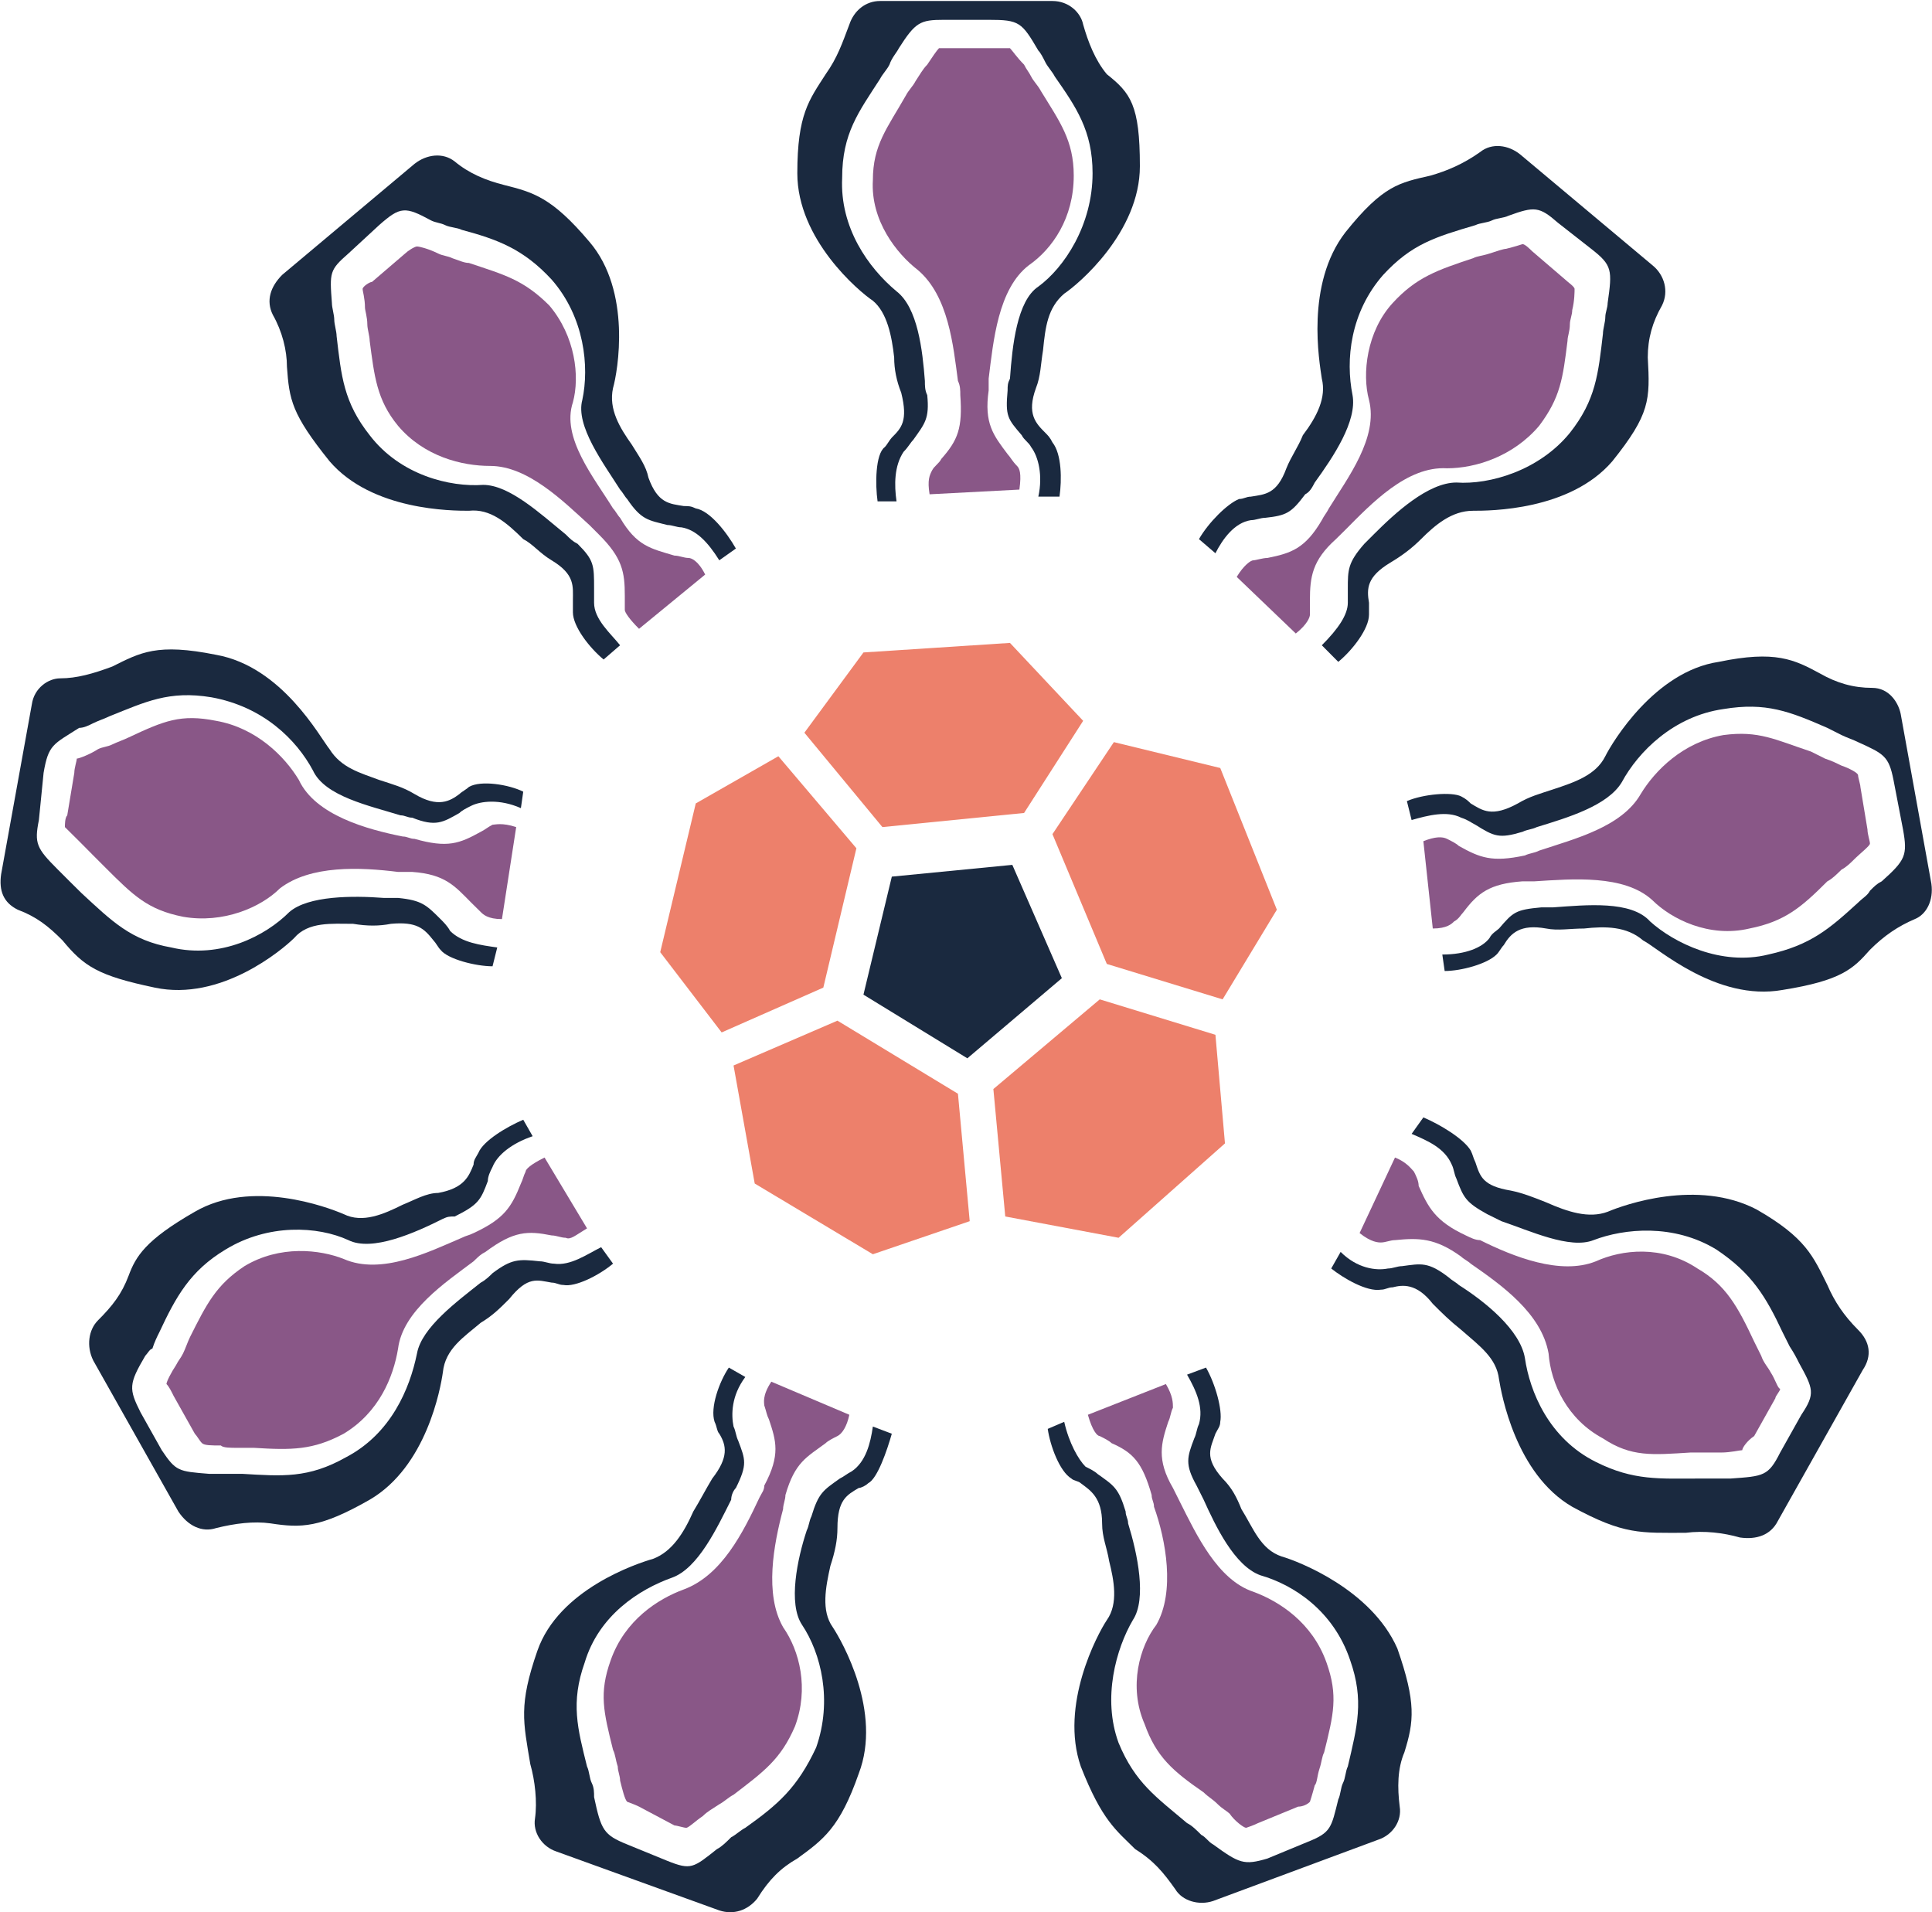 <svg version="1.2" xmlns="http://www.w3.org/2000/svg" viewBox="0 0 1560 1544" width="1560" height="1544">
	<title>icosavax-color-svg</title>
	<style>
		.s0 { fill: #1a293f } 
		.s1 { fill: #895787 } 
		.s2 { fill: #ed806b } 
	</style>
	<g id="Layer">
		<path id="Layer" class="s0" d="m920.4 134.2c0 53.3-49.6 95.3-61.1 102.9-13.3 11.4-15.2 26.7-17.1 45.7-1.9 11.5-1.9 21-5.7 30.5-7.7 21 0 28.6 7.6 36.2 1.9 1.9 3.8 3.8 5.7 7.7 7.6 9.5 7.6 30.4 5.7 43.8h-17.1c3.8-17.2 0-32.4-5.8-40-1.9-3.8-5.7-5.7-7.6-9.6-11.4-13.3-13.3-15.2-11.4-36.2 0-3.8 0-5.7 1.9-9.5 1.9-26.7 5.7-62.9 22.9-74.3 20.9-15.3 43.8-49.6 43.8-91.5 0-34.3-13.3-53.4-30.5-78.1-1.9-3.8-5.7-7.7-7.6-11.5-1.9-3.8-3.8-7.6-5.7-9.5-13.4-22.9-15.3-24.8-40.1-24.8h-36.2c-19.1 0-22.9 1.9-36.3 22.9-1.9 3.8-5.7 7.6-7.6 13.3-1.9 3.9-5.7 7.7-7.6 11.5-17.2 26.7-30.6 43.8-30.6 80-1.9 40 21 72.4 43.9 91.5 17.2 13.3 21 47.6 22.9 72.4 0 3.8 0 7.6 1.9 11.4 1.9 19.1-1.9 22.9-11.4 36.3-2 1.9-3.9 5.7-7.7 9.5-7.6 11.4-7.6 26.7-5.7 40h-15.3c-1.9-13.3-1.9-38.1 5.8-43.8 1.9-1.9 3.8-5.7 5.7-7.7 7.6-7.6 13.3-13.3 7.6-36.2q-5.7-14.3-5.7-28.5c-1.9-17.2-5.7-36.3-17.2-45.8-11.4-7.6-61-49.5-61-102.9 0-47.6 9.5-59.1 22.9-80 9.5-13.4 13.3-24.8 19.1-40.1 3.8-11.4 13.3-19 24.8-19h139.2c13.4 0 22.9 9.5 24.8 19 3.8 13.4 9.5 28.6 19.1 40.1 19.1 15.2 26.7 24.7 26.7 74.3z"/>
		<path id="Layer" class="s1" d="m750.6 399.1c-1.9-11.5 0-15.3 1.9-19.1 1.9-3.8 5.7-5.7 7.6-9.5 13.4-15.2 17.2-24.8 15.3-51.5 0-3.8 0-7.6-1.9-11.4-3.8-28.6-7.6-68.6-32.4-89.6-17.2-13.3-38.2-40-36.3-72.4 0-28.6 11.5-41.9 26.7-68.6 1.9-3.8 5.8-7.6 7.7-11.4 3.8-5.7 5.7-9.5 9.5-13.4 3.8-5.7 7.6-11.4 9.5-13.3 1.9 0 7.7 0 9.6 0h36.2c3.8 0 9.6 0 11.5 0 1.9 1.9 5.7 7.6 11.4 13.3 1.9 3.9 3.8 5.8 5.7 9.6 1.9 3.8 5.8 7.6 7.7 11.4 15.2 24.8 26.7 40 26.7 68.6 0 34.3-17.2 59.1-36.3 72.4-24.8 19.1-28.6 61-32.4 91.5 0 3.8 0 5.7 0 9.5-3.8 26.7 3.8 36.2 15.3 51.5 1.9 1.9 3.8 5.7 7.6 9.5 1.9 1.9 3.8 5.7 1.9 19.1z"/>
		<path id="Layer" class="s0" d="m475.9 195.2c34.3 40 22.9 104.8 19.1 118.1-3.8 17.2 5.7 32.4 15.2 45.8 5.8 9.5 11.5 17.1 13.4 26.6 7.6 21 17.2 21 28.6 22.9 3.8 0 5.7 0 9.6 1.9 11.4 1.9 24.8 19.1 32.4 32.4l-13.4 9.5c-9.5-15.2-19-24.7-30.5-26.6-3.8 0-7.6-1.9-11.4-1.9-15.3-3.9-21-3.9-32.5-21-1.9-1.9-3.8-5.7-5.7-7.6-13.3-21-36.2-51.5-30.5-72.4 5.7-26.7 1.9-66.7-24.8-97.2-22.9-24.8-43.9-32.4-72.5-40.1-3.8-1.9-9.5-1.9-13.4-3.8-3.8-1.9-7.6-1.9-11.4-3.8-21-11.4-24.8-11.4-42 3.8l-24.8 22.9c-15.2 13.3-15.2 15.2-13.3 40 0 3.8 1.9 9.5 1.9 13.4 0 3.8 1.9 9.5 1.9 13.3 3.8 32.4 5.7 53.4 26.7 80 24.8 32.4 64.9 42 91.6 40.1 21 0 45.7 22.8 66.7 40 3.8 3.8 5.8 5.7 9.6 7.6 13.3 13.3 13.3 17.2 13.3 36.2q0 5.7 0 11.4c0 13.4 13.4 24.8 21 34.3l-13.3 11.5c-11.5-9.5-24.8-26.7-24.8-38.1 0-3.8 0-5.7 0-9.6 0-11.4 1.9-20.9-17.2-32.4-9.6-5.7-15.3-13.3-22.9-17.1-13.4-13.3-26.7-24.8-43.9-22.9-13.3 0-78.2 0-112.5-40-30.6-38.1-32.5-49.5-34.4-76.2 0-13.4-3.8-28.6-11.4-42-5.7-11.4-1.9-22.8 7.6-32.3l106.8-89.6c9.6-7.6 22.9-9.5 32.5-1.9 11.4 9.5 24.8 15.2 40 19 22.9 5.8 38.2 9.6 68.7 45.8z"/>
		<path id="Layer" class="s1" d="m516 507.7c-7.7-7.6-11.5-13.3-11.5-15.2q0-5.8 0-11.5c0-19-1.9-30.5-21-49.5-1.9-1.9-5.7-5.7-7.6-7.6-21-19.1-49.6-47.7-80.1-47.7-22.9 0-53.4-7.6-74.4-32.4-17.2-20.9-19.1-40-22.9-68.6 0-3.8-1.9-9.5-1.9-13.3 0-5.7-1.9-11.5-1.9-13.4 0-7.6-1.9-13.3-1.9-15.2 0-1.9 5.7-5.7 7.6-5.7l26.7-22.9c1.9-1.9 7.6-5.7 9.6-5.7 1.9 0 9.5 1.9 17.1 5.7 3.8 1.9 7.7 1.9 11.5 3.8 5.7 1.9 9.5 3.8 13.3 3.8 28.6 9.6 43.9 13.4 64.9 34.3 21 24.8 24.8 57.2 19.1 78.2-9.6 28.5 17.1 60.9 32.4 85.7 1.9 1.9 3.8 5.7 5.7 7.6 13.4 22.9 24.8 24.8 43.9 30.5 3.8 0 7.6 1.9 11.4 1.9 1.9 0 7.7 1.9 13.4 13.4z"/>
		<path id="Layer" class="s0" d="m174.5 528.7c53.4 9.5 83.9 66.7 91.6 76.2 9.5 15.2 24.8 19.1 40 24.8 11.5 3.8 19.1 5.7 28.6 11.4 19.1 11.4 28.7 5.7 36.3 0 1.9-1.9 5.7-3.8 7.6-5.7 9.6-5.7 32.5-1.9 43.9 3.8l-1.9 13.3c-17.2-7.6-32.4-5.7-40.1-1.9-3.8 1.9-7.6 3.8-9.5 5.8-13.4 7.6-19.1 11.4-38.2 3.8-3.8 0-5.7-1.9-9.5-1.9-24.8-7.7-61-15.3-70.6-36.2-13.3-24.8-40-51.5-82-59.1-34.3-5.7-53.4 3.8-82 15.2-3.9 1.9-9.6 3.8-13.4 5.7-3.8 1.9-7.6 3.8-11.4 3.8-21 13.4-24.8 13.4-28.7 36.3l-3.8 38.1c-3.8 19-1.9 22.8 15.3 40 1.9 1.9 5.7 5.7 9.5 9.5 3.8 3.8 5.8 5.7 9.6 9.5 24.8 22.9 40 38.2 72.5 43.9 40 9.5 76.3-9.5 95.3-28.6 15.3-13.3 51.5-13.3 76.3-11.4q5.8 0 11.5 0c19.1 1.9 22.9 5.7 34.3 17.1 1.9 1.9 5.8 5.7 7.7 9.5 9.5 9.6 24.8 11.5 38.1 13.4l-3.8 15.2c-13.4 0-36.2-5.7-42-13.3-1.9-1.9-3.8-5.7-5.7-7.6-7.6-9.6-13.3-15.3-34.3-13.4-9.6 1.9-19.1 1.9-30.6 0-17.1 0-36.2-1.9-47.6 11.5-9.6 9.5-59.2 51.4-112.6 40-45.8-9.6-57.2-17.2-74.4-38.1-11.4-11.5-21-19.1-36.2-24.8-11.5-5.7-15.3-15.3-13.4-28.6l24.8-137.2c1.9-13.3 13.4-21 22.9-21 13.4 0 26.7-3.8 42-9.5 22.9-11.4 36.2-19.1 83.9-9.5z"/>
		<path id="Layer" class="s1" d="m405.3 742.1c-11.4 0-15.2-3.8-17.1-5.7-3.9-3.8-5.8-5.7-7.7-7.6-13.3-13.4-21-22.9-47.7-24.8q-5.7 0-11.4 0c-30.5-3.8-70.6-5.7-95.4 13.3-15.3 15.3-45.8 28.6-78.2 22.9-28.6-5.7-40.1-17.1-63-40-3.8-3.8-5.7-5.7-9.5-9.5q-5.7-5.8-11.4-11.5-8.6-8.6-11.5-11.4c0-1.9 0-7.6 1.9-9.5l5.7-34.3c0-3.9 2-9.6 2-11.5 1.9 0 11.4-3.8 17.1-7.6 3.8-1.9 7.7-1.9 11.5-3.8 3.8-1.9 9.5-3.8 13.3-5.7 28.6-13.4 42-19.1 70.6-13.4 32.4 5.7 55.3 28.6 66.8 47.7 13.3 28.6 55.3 40 83.9 45.7 3.8 0 5.7 1.9 9.5 1.9 26.8 7.6 36.3 3.8 53.5-5.7 3.8-1.9 5.7-3.8 9.5-5.7 1.9 0 7.6-1.9 19.1 1.9z"/>
		<path id="Layer" class="s0" d="m157.3 978.4c45.8-26.7 106.9-3.8 120.2 1.9 15.3 7.6 32.4 0 47.7-7.6 9.5-3.8 19.1-9.5 28.6-9.5 21-3.8 24.8-13.4 28.6-22.9 0-3.8 1.9-5.7 3.9-9.5 3.8-9.6 22.8-21 36.2-26.7l7.6 13.3c-17.1 5.8-28.6 15.3-32.4 24.8-1.9 3.8-3.8 7.6-3.8 11.4-5.7 15.3-7.6 19.1-26.7 28.6-3.8 0-5.7 0-9.6 1.9-22.9 11.5-57.2 26.7-76.3 17.2-24.8-11.4-64.8-13.4-99.2 7.6-28.6 17.2-40 38.1-53.4 66.7-1.9 3.8-3.8 7.6-5.7 13.4-1.9 0-3.8 3.8-5.7 5.7-13.4 22.8-13.4 26.6-3.8 45.7l17.1 30.5c11.5 17.1 13.4 17.1 38.2 19.1 3.8 0 9.5 0 13.3 0 5.8 0 9.6 0 13.4 0 32.4 1.9 53.4 3.8 83.9-13.4 36.3-19 51.5-55.3 57.3-83.8 3.8-21 32.4-42 51.5-57.2 3.8-1.9 7.6-5.7 9.5-7.6 15.3-11.5 21-11.5 38.1-9.6 3.9 0 7.7 1.9 11.5 1.9 13.3 2 26.7-7.6 38.1-13.3l9.6 13.3c-11.5 9.6-30.5 19.1-40.1 17.2-3.8 0-5.7-1.9-9.5-1.9-11.5-1.9-19.1-5.7-34.3 13.3-7.7 7.7-13.4 13.4-22.9 19.1-13.4 11.4-28.7 21-30.6 40-1.9 13.3-13.3 76.2-59.1 102.9-40.1 22.9-55.3 22.9-80.1 19.1-13.4-1.9-28.6 0-43.9 3.8-11.4 3.8-22.9-1.9-30.5-13.4l-68.7-121.9c-5.7-11.5-3.8-24.8 3.8-32.4 11.5-11.5 19.1-21 24.8-36.2 5.7-15.3 13.4-28.6 53.4-51.5z"/>
		<path id="Layer" class="s1" d="m474 991.8c-9.5 5.7-13.4 9.5-17.2 7.6-3.8 0-7.6-1.9-11.4-1.9-19.1-3.8-30.5-3.8-53.4 13.3-3.8 1.9-5.7 3.8-9.6 7.6-22.9 17.2-57.2 40.1-61 70.6-3.8 22.8-15.3 51.4-43.9 68.6-24.8 13.3-42 13.3-72.5 11.4-3.8 0-9.5 0-13.3 0-5.8 0-11.5 0-13.4-1.9-7.6 0-13.3 0-15.2-1.9-2-1.9-3.9-5.7-5.8-7.6l-17.1-30.5c-1.9-3.8-3.8-7.7-5.8-9.6 0-1.9 3.9-9.5 7.7-15.2 1.9-3.8 3.8-5.7 5.7-9.5 1.9-3.8 3.8-9.6 5.7-13.4 13.4-26.7 21-41.9 43.9-57.1 28.6-17.2 61-13.4 80.1-5.8 30.5 13.4 68.7-5.7 95.4-17.1 3.8-1.9 5.7-1.9 9.5-3.8 24.8-11.5 30.6-21 38.2-40 1.9-3.9 1.9-5.8 3.8-9.6 0-1.9 3.8-5.7 15.3-11.4z"/>
		<path id="Layer" class="s0" d="m433.9 1332.9c17.2-49.6 80.2-70.5 93.5-74.3 15.3-5.8 24.8-21 32.4-38.2 5.8-9.5 9.6-17.1 15.3-26.6 13.4-17.2 11.5-26.7 5.7-36.2-1.9-1.9-1.9-5.8-3.8-9.6-3.8-11.4 3.8-32.4 11.5-43.8l13.3 7.6c-11.4 15.3-11.4 30.5-9.5 40 1.9 3.9 1.9 7.7 3.8 11.5 5.7 15.2 7.6 19-1.9 38.1-1.9 1.9-3.8 5.7-3.8 9.5-11.5 22.9-26.7 55.3-47.7 62.9-26.7 9.5-59.2 30.5-70.6 68.6-11.5 32.4-5.7 53.4 1.9 83.9 1.9 3.8 1.9 9.5 3.8 13.3 1.9 3.8 1.9 7.6 1.9 11.4 5.7 26.7 7.7 30.5 26.7 38.2l32.5 13.3c19 7.6 20.9 5.7 40-9.5 3.8-1.9 7.7-5.8 11.5-9.6 3.8-1.9 7.6-5.7 11.4-7.6 26.7-19 42-32.4 57.2-64.8 13.4-38.1 3.9-76.2-11.4-99.1-11.4-17.1-3.8-53.3 3.8-76.2 1.9-3.8 1.9-7.6 3.8-11.4 5.8-19.1 9.6-21 22.9-30.5 3.8-1.9 5.7-3.8 9.6-5.8 11.4-7.6 15.2-22.8 17.1-36.2l15.3 5.8c-3.8 13.3-11.5 36.2-19.1 40-1.9 1.9-5.7 3.8-7.6 3.8-9.6 5.7-17.2 9.5-17.2 32.4 0 9.5-1.9 19-5.7 30.5-3.8 17.1-7.6 36.2 1.9 49.5 7.6 11.5 40.1 68.6 21 118.2-15.3 43.8-28.6 53.3-49.6 68.6-13.4 7.6-22.9 17.1-32.4 32.4-7.7 9.5-19.1 13.3-30.6 9.5l-131.6-47.6c-11.4-3.8-19.1-15.3-17.2-26.7 1.9-13.4 0-30.5-3.8-43.8-5.7-34.3-9.5-47.7 5.7-91.5z"/>
		<path id="Layer" class="s1" d="m685.8 1142.3c-2 9.5-5.8 15.3-9.6 17.2-3.8 1.9-7.6 3.8-9.5 5.7-15.3 11.4-24.8 15.2-32.5 41.9 0 3.8-1.9 7.6-1.9 11.4-7.6 28.6-15.2 68.6 0 95.3 13.4 19.1 21 49.6 9.6 80.1-11.5 26.6-24.8 36.2-49.6 55.2-3.8 1.9-7.7 5.7-11.5 7.7-5.7 3.8-9.5 5.7-13.3 9.5-5.7 3.8-11.5 9.5-13.4 9.5-1.9 0-7.6-1.9-9.5-1.9l-28.6-15.2c-3.8-1.9-9.6-3.9-9.6-3.9-1.9-1.9-3.8-9.5-5.7-17.1 0-3.8-1.9-7.6-1.9-11.4-1.9-5.8-1.9-9.6-3.8-13.4-7.6-30.5-11.5-45.7-1.9-72.4 11.4-32.4 38.1-49.5 59.1-57.2 30.5-11.4 47.7-45.7 61.1-74.3 1.9-3.8 3.8-5.7 3.8-9.5 13.3-24.8 9.5-36.2 3.8-53.4-1.9-3.8-1.9-5.7-3.8-11.4 0-1.9-1.9-7.6 5.7-19.1z"/>
		<path id="Layer" class="s0" d="m872.7 1426.3c-17.2-49.6 13.4-106.8 21-118.2 9.5-13.3 5.7-32.4 1.9-47.6-1.9-11.5-5.7-19.1-5.7-30.5 0-21-9.6-26.7-17.2-32.4-1.9-1.9-5.7-1.9-7.6-3.8-9.6-5.8-17.2-26.7-19.1-40.1l13.3-5.7c3.9 17.2 11.5 30.5 17.2 36.2 3.8 1.9 7.6 3.8 9.6 5.8 13.3 9.5 17.1 11.4 22.8 30.4 0 3.9 2 5.8 2 9.6 7.6 24.7 15.2 61 3.8 78.1-13.4 22.9-24.8 62.9-11.5 99.1 13.4 32.4 30.5 43.8 55.3 64.8 3.9 1.9 7.7 5.7 11.5 9.5 3.8 1.9 5.7 5.7 9.5 7.7 21 15.2 24.8 17.1 43.9 11.4l32.4-13.4c19.1-7.6 19.1-11.4 24.8-34.3 1.9-3.8 1.9-9.5 3.8-13.3 2-3.8 2-9.5 3.9-13.3 7.6-32.4 13.3-53.4 1.9-85.8-13.4-40-45.8-61-72.5-68.6-21-7.6-36.3-40-45.8-61q-2.9-5.7-5.7-11.4c-9.6-17.2-7.7-22.9-1.9-38.1 1.9-3.8 1.9-7.7 3.8-11.5 3.8-13.3-1.9-26.6-9.6-40l15.3-5.7c7.6 13.3 13.4 34.3 11.5 43.8 0 3.8-2 5.7-3.9 9.6-3.8 11.4-9.5 19 5.8 36.2 7.6 7.6 11.4 15.2 15.2 24.7 9.6 15.3 15.3 32.4 32.4 38.2 13.4 3.8 72.5 26.6 93.5 74.3 15.3 43.8 13.4 59.1 5.7 83.8-5.7 13.4-5.7 28.6-3.8 43.9 1.9 11.4-5.7 22.8-17.1 26.6l-133.6 49.6c-11.4 3.8-24.8 0-30.5-9.5-9.5-13.4-17.2-22.9-32.4-32.4-15.3-15.3-26.7-22.9-43.9-66.7z"/>
		<path id="Layer" class="s1" d="m941.4 1117.5c5.7 9.6 5.7 15.3 5.7 19.1-1.9 3.8-1.9 7.6-3.8 11.4-5.7 17.2-9.6 30.5 3.8 53.4q2.9 5.7 5.7 11.4c13.4 26.7 30.5 62.9 59.2 72.4 20.9 7.7 47.6 24.8 59.1 57.2 9.5 26.7 5.7 41.9-1.9 72.4-1.9 3.8-1.9 7.7-3.8 13.4-1.9 5.7-1.9 11.4-3.8 13.3-2 7.6-3.9 13.3-3.9 13.3-1.9 2-5.7 3.9-9.5 3.9l-32.4 13.3c-3.8 1.9-9.6 3.8-9.6 3.8-1.9 0-9.5-5.7-13.3-11.4-1.9-1.9-5.7-3.8-9.6-7.6-3.8-3.9-7.6-5.8-11.4-9.6-24.8-17.1-38.2-28.6-47.7-55.2-13.3-30.5-3.8-62.9 9.5-80.1 15.3-26.7 7.7-68.6-1.9-95.3 0-3.8-1.9-5.7-1.9-9.5-7.6-26.7-15.2-34.3-32.4-41.9-1.9-1.9-5.7-3.8-9.5-5.7-1.9 0-5.8-3.8-9.6-17.2z"/>
		<path id="Layer" class="s0" d="m1269.5 1216.6c-45.8-26.6-57.2-91.4-59.1-102.9-2-17.1-15.3-26.7-30.6-40-9.5-7.6-15.2-13.3-22.9-21-13.3-17.1-24.8-15.2-32.4-13.3-3.8 0-5.7 1.9-9.5 1.9-11.5 1.9-30.6-9.5-40.1-17.1l7.6-13.4c13.4 13.4 28.7 15.3 38.2 13.4 3.8 0 7.6-1.9 11.4-1.9 15.3-2 21-3.9 38.2 9.5 1.9 1.9 5.7 3.8 7.6 5.7 21 13.3 49.6 36.2 53.4 59.1 3.9 26.7 19.1 64.8 57.3 83.8 30.5 15.3 51.5 13.4 83.9 13.4 3.8 0 9.5 0 13.4 0q5.7 0 11.4 0c26.7-1.9 30.5-1.9 40.1-21l17.1-30.5c11.5-17.1 9.6-21-1.9-41.9-1.9-3.8-3.8-7.6-7.6-13.4q-2.9-5.7-5.7-11.4c-13.4-28.6-24.8-47.6-53.4-66.7-34.4-21-74.4-17.1-99.2-7.6-19.1 7.6-51.5-7.6-74.4-15.3q-5.8-2.8-11.5-5.7c-17.2-9.5-19.1-13.3-24.8-28.6-1.9-3.8-1.9-7.6-3.8-11.4-5.7-13.3-19.1-19.1-32.4-24.8l9.5-13.3c13.4 5.7 32.4 17.1 38.2 26.7 1.9 3.8 1.9 5.7 3.8 9.5 3.8 11.4 5.7 19.1 28.6 22.9 9.5 1.9 19.1 5.7 28.6 9.5 17.2 7.6 34.3 13.3 49.6 7.6 13.4-5.7 72.5-26.7 120.2-1.9 40 22.9 45.8 38.1 57.2 61 5.7 13.3 13.4 24.8 24.8 36.2 9.6 9.5 11.5 21 3.8 32.4l-68.6 122c-5.8 11.4-17.2 15.2-30.6 13.3-13.3-3.8-28.6-5.7-43.8-3.8-36.3 0-49.6 1.9-91.6-21z"/>
		<path id="Layer" class="s1" d="m1126.4 934.6c9.6 3.8 13.4 9.5 15.3 11.4 1.9 3.8 3.8 7.6 3.8 11.5 7.6 17.1 13.3 28.5 38.1 40 3.9 1.9 7.7 3.8 11.5 3.8 26.7 13.3 64.9 28.6 93.5 17.1 20.9-9.5 53.4-13.3 82 5.8 22.9 13.3 32.4 30.4 45.8 59q2.8 5.8 5.7 11.5c1.9 5.7 5.7 9.5 7.6 13.3 3.8 5.7 5.8 13.3 7.7 13.3 0 2-3.9 5.8-3.9 7.7l-17.1 30.5c-5.7 3.8-9.6 9.5-9.6 11.4-1.9 0-9.5 1.9-17.1 1.9q-5.8 0-11.5 0c-5.7 0-9.5 0-13.3 0-30.6 1.9-47.7 3.8-70.6-11.4-28.6-15.3-42-43.9-43.9-68.6-5.7-32.4-38.1-55.3-62.9-72.5-1.9-1.9-5.8-3.8-7.7-5.7-21-15.2-34.3-15.2-53.4-13.3-3.8 0-7.6 1.9-11.4 1.9-1.9 0-7.7 0-17.2-7.6z"/>
		<path id="Layer" class="s0" d="m1439.3 799.3c-53.4 9.5-101.1-34.3-112.6-40-13.3-11.5-30.5-11.5-47.7-9.6-11.4 0-21 1.9-30.5 0-21-3.8-28.6 3.8-34.3 13.4-1.9 1.9-3.8 5.7-5.8 7.6-7.6 7.6-28.6 13.3-41.9 13.3l-1.9-13.3c19 0 32.4-5.7 38.1-13.3 1.9-3.9 5.7-5.8 7.7-7.7 11.4-13.3 13.3-15.2 34.3-17.1 3.8 0 5.7 0 9.5 0 26.7-1.9 63-5.7 78.2 11.4 19.1 17.2 57.3 36.2 95.4 26.7 34.4-7.6 49.6-21 72.5-41.9 3.8-3.8 7.6-5.7 9.6-9.6 3.8-3.8 5.7-5.7 9.5-7.6 19.1-17.1 21-20.9 17.2-41.9l-7.7-40c-3.8-19.1-7.6-21-28.6-30.5-3.8-1.9-9.5-3.8-13.3-5.7q-5.8-2.9-11.5-5.8c-30.5-13.3-49.6-20.9-83.9-15.2-40.1 5.7-68.7 34.3-82.1 59.1-11.4 19-43.8 28.6-68.6 36.2-3.8 1.9-7.7 1.9-11.5 3.8-19 5.7-22.9 3.8-38.1-5.7-3.8-1.9-5.7-3.8-11.5-5.7-11.4-5.8-26.7-1.9-40 1.9l-3.8-15.3c13.3-5.7 36.2-7.6 43.8-3.8 3.8 1.9 5.8 3.8 7.7 5.7 9.5 5.7 17.1 11.5 38.1 0 9.6-5.7 17.2-7.6 28.6-11.4 17.2-5.7 34.4-11.4 42-26.7 5.7-11.4 40.1-68.6 91.6-76.2 45.7-9.5 61-1.9 82 9.5 13.3 7.6 26.7 11.5 42 11.5 13.3 0 20.9 11.4 22.9 20.9l24.8 137.2c1.9 13.4-3.9 24.8-13.4 28.6-13.4 5.7-24.8 13.4-36.2 24.8-13.4 15.2-22.9 24.8-70.6 32.4z"/>
		<path id="Layer" class="s1" d="m1149.3 679.2c9.5-3.8 15.3-3.8 19.1-1.9 3.8 1.9 7.6 3.8 9.5 5.7 17.2 9.6 26.7 13.4 53.4 7.7 3.9-1.9 7.7-1.9 11.5-3.9 28.6-9.5 66.7-19 82-45.7 11.5-19 34.3-41.9 66.8-47.6 28.6-3.8 41.9 3.8 70.6 13.3q5.7 2.9 11.4 5.7c5.7 1.9 9.5 3.8 13.4 5.7 5.7 1.9 13.3 5.8 13.3 7.7 0 1.9 1.9 7.6 1.9 9.5l5.7 34.3c0 3.8 2 9.5 2 11.4 0 1.9-7.7 7.7-13.4 13.4-1.9 1.9-5.7 5.7-9.5 7.6-3.9 3.8-7.7 7.6-11.5 9.5-21 21-34.3 32.4-62.9 38.1-32.5 7.7-63-7.6-78.3-22.8-22.8-21-64.8-17.2-95.3-15.3-3.8 0-5.8 0-9.6 0-26.7 1.9-36.2 9.5-47.7 24.8-1.9 1.9-3.8 5.7-7.6 7.6-1.9 1.9-5.7 5.7-17.2 5.7z"/>
		<path id="Layer" class="s0" d="m1301.9 372.4c-34.3 40-99.2 40-112.5 40-17.2 0-30.6 11.5-42 22.9-7.6 7.6-15.3 13.3-24.8 19-19.1 11.5-19.1 21-17.2 32.4 0 3.9 0 5.8 0 9.6 0 11.4-13.3 28.6-24.8 38.1l-13.3-13.4c13.3-13.3 21-24.7 21-34.3q0-5.7 0-11.4c0-15.2 0-21 13.3-36.2 1.9-1.9 3.8-3.8 7.6-7.6 17.2-17.2 43.9-41.9 66.8-41.9 26.7 1.9 66.8-9.6 91.6-40.1 21-26.6 22.9-47.6 26.7-80 0-3.8 1.9-9.5 1.9-13.3 0-3.9 1.9-7.7 1.9-11.5 3.8-26.7 3.8-30.5-13.3-43.8l-26.8-21c-15.2-13.3-19-13.3-40-5.7-3.8 1.9-9.6 1.9-13.4 3.8-3.8 1.9-9.5 1.9-13.3 3.8-32.5 9.6-51.5 15.3-74.4 40.1-26.7 30.4-30.5 68.6-24.8 97.1 3.8 21-15.3 49.6-30.5 70.6-2 3.8-3.9 7.6-7.7 9.5-11.4 15.2-15.2 17.1-32.4 19-3.8 0-7.6 1.9-11.5 1.9-13.3 2-22.8 15.3-28.6 26.7l-13.3-11.4c7.6-13.3 22.9-28.6 32.4-32.4 3.8 0 5.7-1.9 9.5-1.9 11.5-1.9 21-1.9 28.7-22.9 3.8-9.5 9.5-17.1 13.3-26.7 11.5-15.2 19.1-30.5 15.3-45.7-1.9-13.3-13.4-76.2 19.1-118.2 30.5-38.1 43.8-40 68.6-45.7 13.4-3.8 26.7-9.5 40.1-19 9.5-7.7 22.9-5.8 32.4 1.9l106.8 89.5c9.6 7.7 13.4 21 7.7 32.4-7.7 13.4-11.5 26.7-11.5 42 1.9 34.3 1.9 45.7-28.6 83.8z"/>
		<path id="Layer" class="s1" d="m998.6 465.8c5.7-9.5 11.4-13.4 13.4-13.4 1.9 0 7.6-1.9 11.4-1.9 19.1-3.8 30.5-7.6 43.9-30.5 1.9-3.8 3.8-5.7 5.7-9.5 15.3-24.8 40.1-57.2 32.4-87.6-5.7-21-1.9-55.3 19.1-78.2 19.1-20.9 36.3-26.7 64.9-36.2 3.8-1.9 7.6-1.9 13.3-3.8 5.7-1.9 11.5-3.8 13.4-3.8 7.6-1.9 13.3-3.8 13.3-3.8 1.9 0 5.8 3.8 7.7 5.7l26.7 22.9c1.9 1.9 7.6 5.7 7.6 7.6 0 1.9 0 9.5-1.9 17.1 0 3.8-1.9 7.7-1.9 11.5 0 5.7-1.9 9.5-1.9 13.3-3.8 30.5-5.7 45.7-22.9 68.6-21 24.8-51.5 34.3-74.4 34.3-32.4-1.9-61.1 28.6-82 49.6-2 1.9-3.9 3.8-7.7 7.6-19.1 17.1-21 30.5-21 49.5q0 5.8 0 11.5c0 1.9-1.9 7.6-11.4 15.2z"/>
		<g id="Layer">
			<g id="Layer">
				<path id="Layer" class="s0" d="m817.4 698.3l40 91.5-76.3 64.7-83.9-51.4 22.9-95.3z"/>
				<g id="Layer">
					<g id="Layer">
						<g id="Layer">
							<path id="Layer" class="s2" d="m773.5 883.1l9.5 102.9-78.2 26.7-95.4-57.1-17.1-95.3 83.9-36.2z"/>
							<path id="Layer" class="s2" d="m691.5 684.9l-26.7 112.5-82.1 36.2-49.6-64.8 28.7-120.1 66.7-38.1z"/>
							<path id="Layer" class="s2" d="m981.4 835.5l7.7 87.7-85.9 76.2-91.5-17.2-9.6-102.9 85.9-72.4z"/>
							<path id="Layer" class="s2" d="m874.6 582l-47.7 74.4-114.4 11.4-63-76.2 47.7-64.8 118.3-7.7z"/>
							<path id="Layer" class="s2" d="m985.3 620.1l45.7 114.4-43.8 72.4-93.5-28.6-43.9-104.8 49.6-74.3z"/>
						</g>
					</g>
				</g>
			</g>
		</g>
	</g>
</svg>